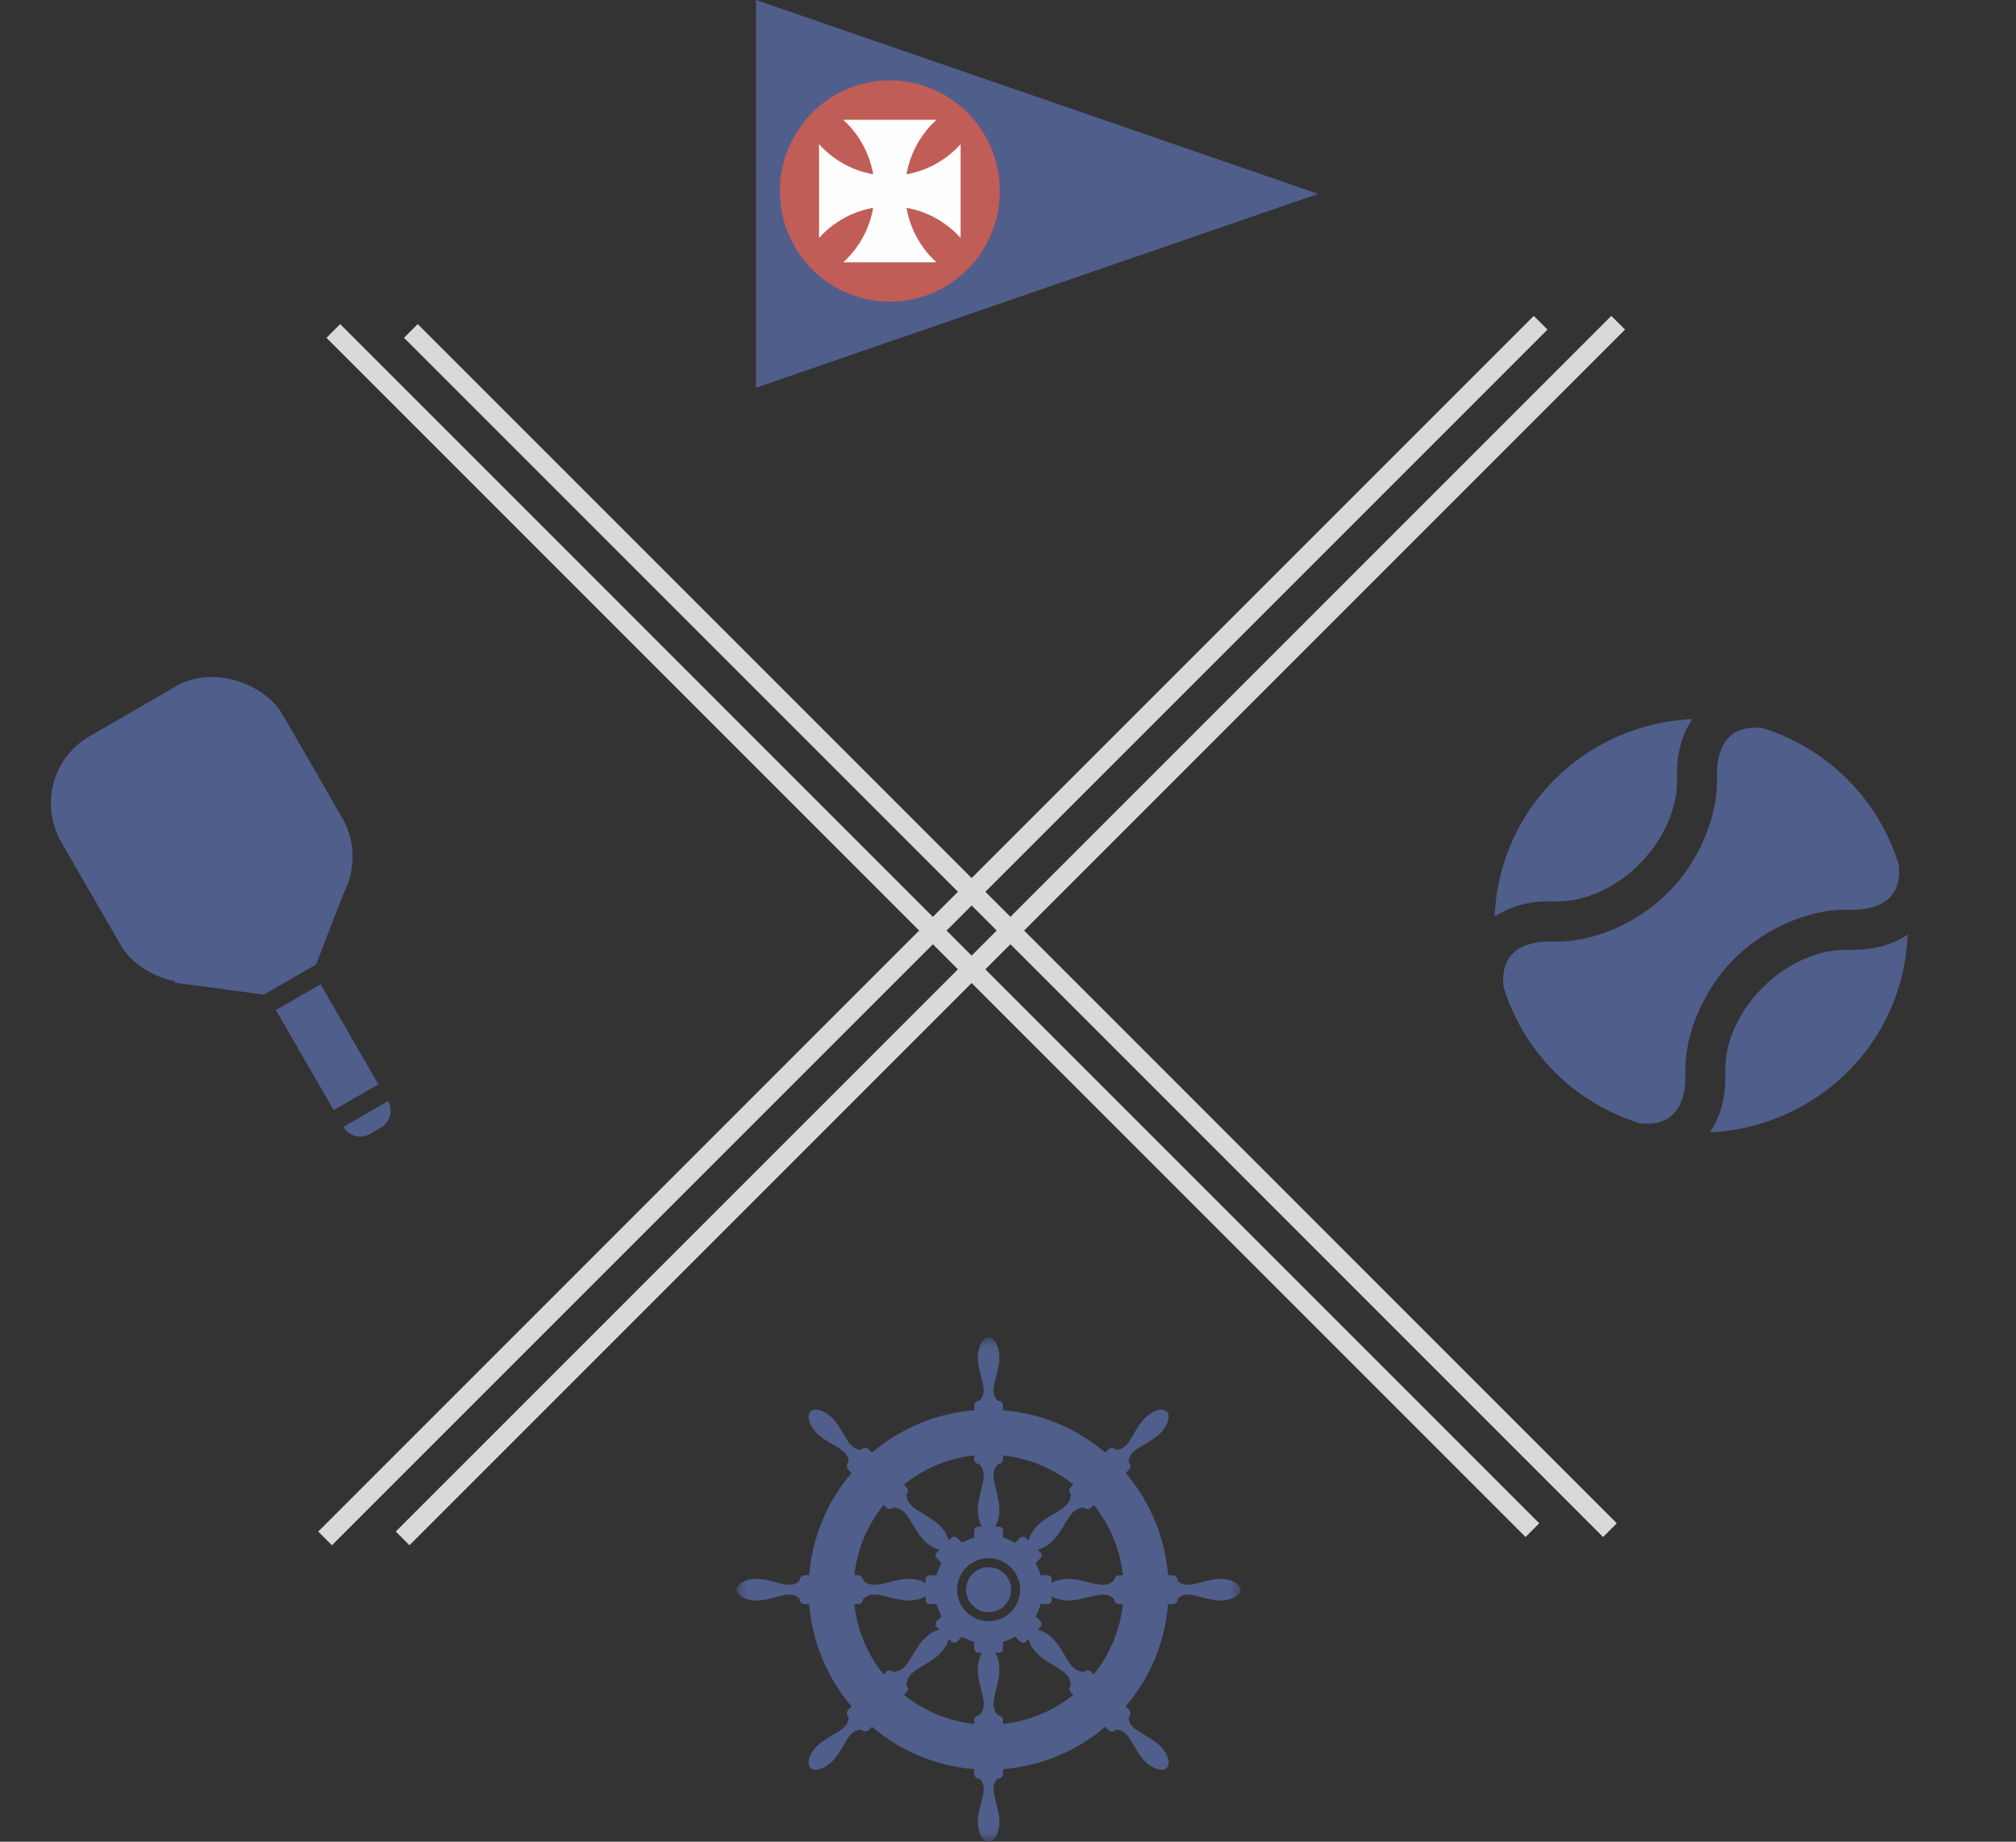 <?xml version="1.0" encoding="UTF-8"?>
<svg width="104px" height="95px" viewBox="0 0 104 95" version="1.1" xmlns="http://www.w3.org/2000/svg" xmlns:xlink="http://www.w3.org/1999/xlink">
    <rect x="0" y="0" width="104" height="95" fill="#333333" stroke="none"/>
    <title>crest</title>
    <defs>
        <polygon id="path-1" points="0 0 26 0 26 26 0 26"></polygon>
    </defs>
    <g id="Symbols" stroke="none" stroke-width="1" fill="none" fill-rule="evenodd">
        <g id="Callout-/-Discover" transform="translate(-653, -69)">
            <g id="crest" transform="translate(653.124, 69)">
                <g id="Logo-/-Color" transform="translate(38.876, 0)">
                    <polygon id="Fill-1" fill="#505E8C" points="0 -8.10810811e-05 0 20 29 10"></polygon>
                    <g id="Group-8" transform="translate(1.074, 4.035)">
                        <path d="M11.503,5.82 C11.503,8.973 8.963,11.529 5.83,11.529 C2.698,11.529 0.158,8.973 0.158,5.82 C0.158,2.667 2.698,0.111 5.83,0.111 C8.963,0.111 11.503,2.667 11.503,5.82" id="Fill-2" fill="#C05D56"></path>
                        <path d="M8.233,2.145 L3.428,2.145 C4.422,3.052 5.047,4.363 5.047,5.82 C5.047,7.277 4.422,8.588 3.428,9.496 L8.233,9.496 C7.239,8.588 6.615,7.277 6.615,5.82 C6.615,4.363 7.239,3.052 8.233,2.145" id="Fill-4" fill="#FEFEFE"></path>
                        <path d="M2.179,3.402 L2.179,8.238 C3.081,7.237 4.383,6.609 5.83,6.609 C7.278,6.609 8.58,7.237 9.482,8.238 L9.482,3.402 C8.58,4.403 7.278,5.031 5.83,5.031 C4.383,5.031 3.081,4.403 2.179,3.402" id="Fill-6" fill="#FEFEFE"></path>
                    </g>
                </g>
                <g id="Group-6" transform="translate(37.876, 69)">
                    <path d="M13,11.839 C12.359,11.839 11.839,12.359 11.839,13 C11.839,13.641 12.359,14.161 13,14.161 C13.641,14.161 14.161,13.641 14.161,13 C14.161,12.359 13.641,11.839 13,11.839" id="Fill-1" fill="#505E8C"></path>
                    <g id="Group-5">
                        <mask id="mask-2" fill="white">
                            <use xlink:href="#path-1"></use>
                        </mask>
                        <g id="Clip-4"></g>
                        <path d="M18.422,17.371 L18.289,17.238 C18.189,17.138 18.028,17.137 17.926,17.235 C17.591,17.23 17.369,17.091 17.096,16.664 C16.894,16.349 16.683,15.948 16.431,15.653 C16.139,15.312 15.804,15.114 15.537,15.06 L15.676,14.92 C15.758,14.839 15.758,14.707 15.676,14.626 L15.424,14.373 C15.535,14.177 15.623,13.965 15.685,13.743 L16.042,13.743 C16.157,13.743 16.25,13.65 16.25,13.535 L16.25,13.338 C16.478,13.488 16.855,13.585 17.302,13.55 C17.689,13.519 18.122,13.386 18.487,13.305 C18.982,13.197 19.237,13.255 19.477,13.489 C19.481,13.63 19.595,13.743 19.737,13.743 L19.925,13.743 C19.78,15.109 19.24,16.357 18.422,17.371 M13.743,19.925 L13.743,19.737 C13.743,19.595 13.63,19.481 13.489,19.477 C13.255,19.237 13.197,18.982 13.305,18.487 C13.386,18.122 13.519,17.689 13.55,17.302 C13.585,16.855 13.488,16.478 13.338,16.25 L13.535,16.25 C13.65,16.25 13.743,16.157 13.743,16.042 L13.743,15.685 C13.965,15.623 14.177,15.535 14.373,15.424 L14.626,15.676 C14.707,15.758 14.839,15.758 14.92,15.676 L15.06,15.537 C15.114,15.804 15.312,16.139 15.653,16.431 C15.948,16.683 16.349,16.894 16.664,17.096 C17.091,17.369 17.23,17.591 17.235,17.926 C17.137,18.028 17.138,18.189 17.238,18.289 L17.371,18.421 C16.357,19.24 15.109,19.78 13.743,19.925 M8.629,18.421 L8.762,18.289 C8.862,18.189 8.863,18.028 8.765,17.926 C8.77,17.591 8.909,17.369 9.336,17.096 C9.651,16.894 10.052,16.683 10.347,16.431 C10.688,16.139 10.886,15.804 10.94,15.537 L11.08,15.676 C11.161,15.758 11.293,15.758 11.374,15.676 L11.627,15.424 C11.823,15.535 12.035,15.623 12.257,15.685 L12.257,16.042 C12.257,16.157 12.35,16.25 12.465,16.25 L12.662,16.25 C12.512,16.478 12.415,16.855 12.45,17.302 C12.481,17.689 12.614,18.122 12.695,18.487 C12.803,18.982 12.745,19.237 12.511,19.477 C12.37,19.481 12.257,19.595 12.257,19.737 L12.257,19.925 C10.891,19.78 9.643,19.24 8.629,18.421 M6.075,13.743 L6.263,13.743 C6.405,13.743 6.519,13.63 6.523,13.489 C6.763,13.255 7.018,13.197 7.513,13.305 C7.878,13.386 8.311,13.519 8.698,13.55 C9.145,13.585 9.522,13.488 9.75,13.338 L9.75,13.535 C9.75,13.65 9.843,13.743 9.958,13.743 L10.315,13.743 C10.377,13.965 10.465,14.177 10.576,14.373 L10.324,14.626 C10.242,14.707 10.242,14.839 10.324,14.92 L10.463,15.06 C10.196,15.114 9.861,15.312 9.569,15.653 C9.317,15.948 9.106,16.349 8.904,16.664 C8.631,17.091 8.409,17.23 8.074,17.235 C7.972,17.137 7.811,17.138 7.711,17.238 L7.578,17.371 C6.76,16.357 6.22,15.109 6.075,13.743 M7.578,8.629 L7.711,8.762 C7.811,8.862 7.972,8.863 8.074,8.765 C8.409,8.77 8.631,8.909 8.904,9.336 C9.106,9.651 9.317,10.052 9.569,10.347 C9.861,10.688 10.196,10.886 10.463,10.94 L10.324,11.08 C10.242,11.161 10.242,11.293 10.324,11.374 L10.576,11.627 C10.465,11.823 10.377,12.035 10.315,12.257 L9.958,12.257 C9.843,12.257 9.75,12.35 9.75,12.465 L9.75,12.662 C9.522,12.512 9.145,12.415 8.698,12.45 C8.311,12.481 7.878,12.614 7.513,12.695 C7.018,12.803 6.763,12.745 6.523,12.511 C6.519,12.37 6.405,12.257 6.263,12.257 L6.075,12.257 C6.22,10.891 6.76,9.643 7.578,8.629 M12.257,6.075 L12.257,6.263 C12.257,6.405 12.37,6.519 12.511,6.523 C12.745,6.763 12.803,7.018 12.695,7.513 C12.614,7.878 12.481,8.311 12.45,8.698 C12.415,9.145 12.512,9.522 12.662,9.75 L12.465,9.75 C12.35,9.75 12.257,9.843 12.257,9.958 L12.257,10.315 C12.035,10.377 11.823,10.465 11.627,10.576 L11.374,10.324 C11.293,10.242 11.161,10.242 11.08,10.324 L10.94,10.463 C10.886,10.196 10.688,9.861 10.347,9.569 C10.052,9.317 9.651,9.106 9.336,8.904 C8.909,8.631 8.77,8.409 8.765,8.074 C8.863,7.972 8.862,7.811 8.762,7.711 L8.629,7.579 C9.643,6.76 10.891,6.22 12.257,6.075 M17.371,7.579 L17.238,7.711 C17.138,7.811 17.137,7.972 17.235,8.074 C17.23,8.409 17.091,8.631 16.664,8.904 C16.349,9.106 15.948,9.317 15.653,9.569 C15.312,9.861 15.114,10.196 15.06,10.463 L14.92,10.324 C14.839,10.242 14.707,10.242 14.626,10.324 L14.373,10.576 C14.177,10.465 13.965,10.377 13.743,10.315 L13.743,9.958 C13.743,9.843 13.65,9.75 13.535,9.75 L13.338,9.75 C13.488,9.522 13.585,9.145 13.55,8.698 C13.519,8.311 13.386,7.878 13.305,7.513 C13.197,7.018 13.255,6.763 13.489,6.523 C13.63,6.519 13.743,6.405 13.743,6.263 L13.743,6.075 C15.109,6.22 16.357,6.76 17.371,7.579 M13,14.625 C12.103,14.625 11.375,13.897 11.375,13 C11.375,12.103 12.103,11.375 13,11.375 C13.897,11.375 14.625,12.103 14.625,13 C14.625,13.897 13.897,14.625 13,14.625 M19.925,12.257 L19.737,12.257 C19.595,12.257 19.481,12.37 19.477,12.511 C19.237,12.745 18.982,12.803 18.487,12.695 C18.122,12.614 17.689,12.481 17.302,12.45 C16.855,12.415 16.478,12.512 16.25,12.662 L16.25,12.465 C16.25,12.35 16.157,12.257 16.042,12.257 L15.685,12.257 C15.623,12.035 15.535,11.823 15.424,11.627 L15.676,11.374 C15.758,11.293 15.758,11.161 15.676,11.08 L15.537,10.94 C15.804,10.886 16.139,10.688 16.431,10.347 C16.683,10.052 16.894,9.651 17.096,9.336 C17.369,8.909 17.591,8.77 17.926,8.765 C18.028,8.863 18.189,8.862 18.289,8.762 L18.422,8.629 C19.24,9.643 19.78,10.891 19.925,12.257 M24.784,12.45 C24.418,12.481 24.008,12.614 23.662,12.695 C23.211,12.799 22.97,12.749 22.75,12.537 L22.75,12.517 C22.75,12.374 22.634,12.257 22.49,12.257 L22.256,12.257 C22.097,10.251 21.301,8.425 20.07,6.981 L20.236,6.815 C20.337,6.713 20.337,6.549 20.236,6.447 L20.222,6.433 C20.228,6.127 20.362,5.922 20.755,5.677 C21.057,5.489 21.441,5.293 21.722,5.056 C22.256,4.604 22.41,4.025 22.192,3.808 C21.975,3.59 21.396,3.744 20.944,4.278 C20.707,4.559 20.511,4.943 20.323,5.245 C20.078,5.638 19.873,5.772 19.567,5.778 L19.553,5.764 C19.451,5.663 19.287,5.663 19.185,5.764 L19.019,5.93 C17.575,4.699 15.749,3.903 13.743,3.744 L13.743,3.51 C13.743,3.366 13.626,3.25 13.483,3.25 L13.463,3.25 C13.251,3.03 13.201,2.789 13.305,2.338 C13.386,1.992 13.519,1.582 13.55,1.216 C13.608,0.519 13.308,-2.08e-05 13,-2.08e-05 C12.692,-2.08e-05 12.392,0.519 12.45,1.216 C12.481,1.582 12.614,1.992 12.695,2.338 C12.799,2.789 12.749,3.03 12.537,3.25 L12.517,3.25 C12.374,3.25 12.257,3.366 12.257,3.51 L12.257,3.744 C10.251,3.903 8.425,4.699 6.981,5.93 L6.815,5.764 C6.713,5.663 6.549,5.663 6.447,5.764 L6.433,5.778 C6.127,5.772 5.922,5.638 5.677,5.245 C5.489,4.943 5.293,4.559 5.056,4.278 C4.604,3.744 4.025,3.59 3.808,3.808 C3.59,4.025 3.744,4.604 4.278,5.056 C4.559,5.293 4.943,5.489 5.245,5.677 C5.638,5.922 5.773,6.127 5.778,6.433 L5.764,6.447 C5.663,6.549 5.663,6.713 5.764,6.815 L5.93,6.981 C4.699,8.425 3.903,10.251 3.744,12.257 L3.51,12.257 C3.366,12.257 3.25,12.374 3.25,12.517 L3.25,12.537 C3.03,12.749 2.789,12.799 2.338,12.695 C1.992,12.614 1.582,12.481 1.216,12.45 C0.519,12.392 -1.04e-05,12.692 -1.04e-05,13 C-1.04e-05,13.308 0.519,13.608 1.216,13.55 C1.582,13.519 1.992,13.386 2.338,13.305 C2.789,13.201 3.03,13.251 3.25,13.463 L3.25,13.483 C3.25,13.626 3.366,13.743 3.51,13.743 L3.744,13.743 C3.903,15.749 4.699,17.575 5.93,19.019 L5.764,19.185 C5.663,19.287 5.663,19.451 5.764,19.553 L5.778,19.567 C5.773,19.873 5.638,20.078 5.245,20.323 C4.943,20.511 4.559,20.707 4.278,20.944 C3.744,21.396 3.59,21.975 3.808,22.192 C4.025,22.41 4.604,22.256 5.056,21.722 C5.293,21.441 5.489,21.057 5.677,20.755 C5.922,20.362 6.127,20.228 6.433,20.222 L6.447,20.236 C6.549,20.337 6.713,20.337 6.815,20.236 L6.981,20.07 C8.425,21.301 10.251,22.097 12.257,22.256 L12.257,22.49 C12.257,22.634 12.374,22.75 12.517,22.75 L12.537,22.75 C12.749,22.97 12.799,23.211 12.695,23.662 C12.614,24.008 12.481,24.418 12.45,24.784 C12.392,25.481 12.692,26 13,26 C13.308,26 13.608,25.481 13.55,24.784 C13.519,24.418 13.386,24.008 13.305,23.662 C13.201,23.211 13.251,22.97 13.463,22.75 L13.483,22.75 C13.626,22.75 13.743,22.634 13.743,22.49 L13.743,22.256 C15.749,22.097 17.575,21.301 19.019,20.07 L19.185,20.236 C19.287,20.337 19.451,20.337 19.553,20.236 L19.567,20.222 C19.873,20.228 20.078,20.362 20.323,20.755 C20.511,21.057 20.707,21.441 20.944,21.722 C21.396,22.256 21.975,22.41 22.192,22.192 C22.41,21.975 22.256,21.396 21.722,20.944 C21.441,20.707 21.057,20.511 20.755,20.323 C20.362,20.078 20.228,19.873 20.222,19.567 L20.236,19.553 C20.337,19.451 20.337,19.287 20.236,19.185 L20.07,19.019 C21.301,17.575 22.097,15.749 22.256,13.743 L22.49,13.743 C22.634,13.743 22.75,13.626 22.75,13.483 L22.75,13.463 C22.97,13.251 23.211,13.201 23.662,13.305 C24.008,13.386 24.418,13.519 24.784,13.55 C25.481,13.608 26,13.308 26,13 C26,12.692 25.481,12.392 24.784,12.45" id="Fill-3" fill="#505E8C" mask="url(#mask-2)"></path>
                    </g>
                </g>
                <line x1="17.425" y1="17.425" x2="78.575" y2="78.575" id="Line-2" stroke="#D9D9D9" stroke-linecap="square"></line>
                <line x1="17" y1="17" x2="79" y2="79" id="Line-2-Copy" stroke="#D9D9D9" stroke-linecap="square" transform="translate(48, 48) rotate(90) translate(-48, -48) "></line>
                <line x1="21.425" y1="17.425" x2="82.575" y2="78.575" id="Line-2" stroke="#D9D9D9" stroke-linecap="square"></line>
                <line x1="21" y1="17" x2="83" y2="79" id="Line-2-Copy" stroke="#D9D9D9" stroke-linecap="square" transform="translate(52, 48) rotate(90) translate(-52, -48) "></line>
                <path d="M76.977,47.29 C77.781,46.736 78.829,46.448 80.032,46.5 C83.422,46.581 86.482,43.208 86.387,40.149 C86.349,38.95 86.628,37.897 87.178,37.094 C81.867,37.317 77.226,41.502 76.977,47.29 Z M86.817,55.416 C86.752,53.392 87.745,51.05 89.339,49.456 C90.938,47.857 93.288,46.848 95.299,46.929 C96.132,46.946 98.083,46.796 97.821,44.575 C97.323,42.976 96.446,41.468 95.179,40.2 C93.911,38.933 92.403,38.056 90.804,37.558 C88.583,37.3 88.424,39.242 88.45,40.08 C88.514,42.104 87.522,44.446 85.927,46.04 C84.333,47.643 82.004,48.644 79.968,48.566 C79.126,48.545 77.179,48.7 77.445,50.93 C77.944,52.528 78.816,54.032 80.084,55.3 C81.351,56.567 82.855,57.439 84.454,57.938 C86.679,58.196 86.843,56.258 86.817,55.416 Z M88.084,58.406 C93.284,58.187 98.036,54.105 98.285,48.205 C97.486,48.756 96.433,49.035 95.234,48.996 C92.162,48.884 88.776,52.021 88.879,55.351 C88.918,56.55 88.639,57.603 88.084,58.406 Z" id="tennis-ball" fill="#505E8C" fill-rule="nonzero"></path>
                <g id="Group" transform="translate(0, 33)" fill="#505E8C">
                    <rect id="Rectangle" transform="translate(10.284, 9.813) rotate(-30) translate(-10.284, -9.813) " x="3.696" y="2.73" width="13.176" height="14.167" rx="4"></rect>
                    <path d="M19.895,23.798 C20.171,24.277 20.007,24.888 19.529,25.164 L18.956,25.495 C18.478,25.771 17.867,25.607 17.59,25.129 L19.895,23.798 Z M16.415,17.772 L19.394,22.932 L17.09,24.262 L14.111,19.102 L16.415,17.772 Z M17.945,12.195 L16.177,16.755 L13.493,18.305 L8.84,17.68 L17.945,12.195 Z" id="Combined-Shape"></path>
                </g>
            </g>
        </g>
    </g>
</svg>